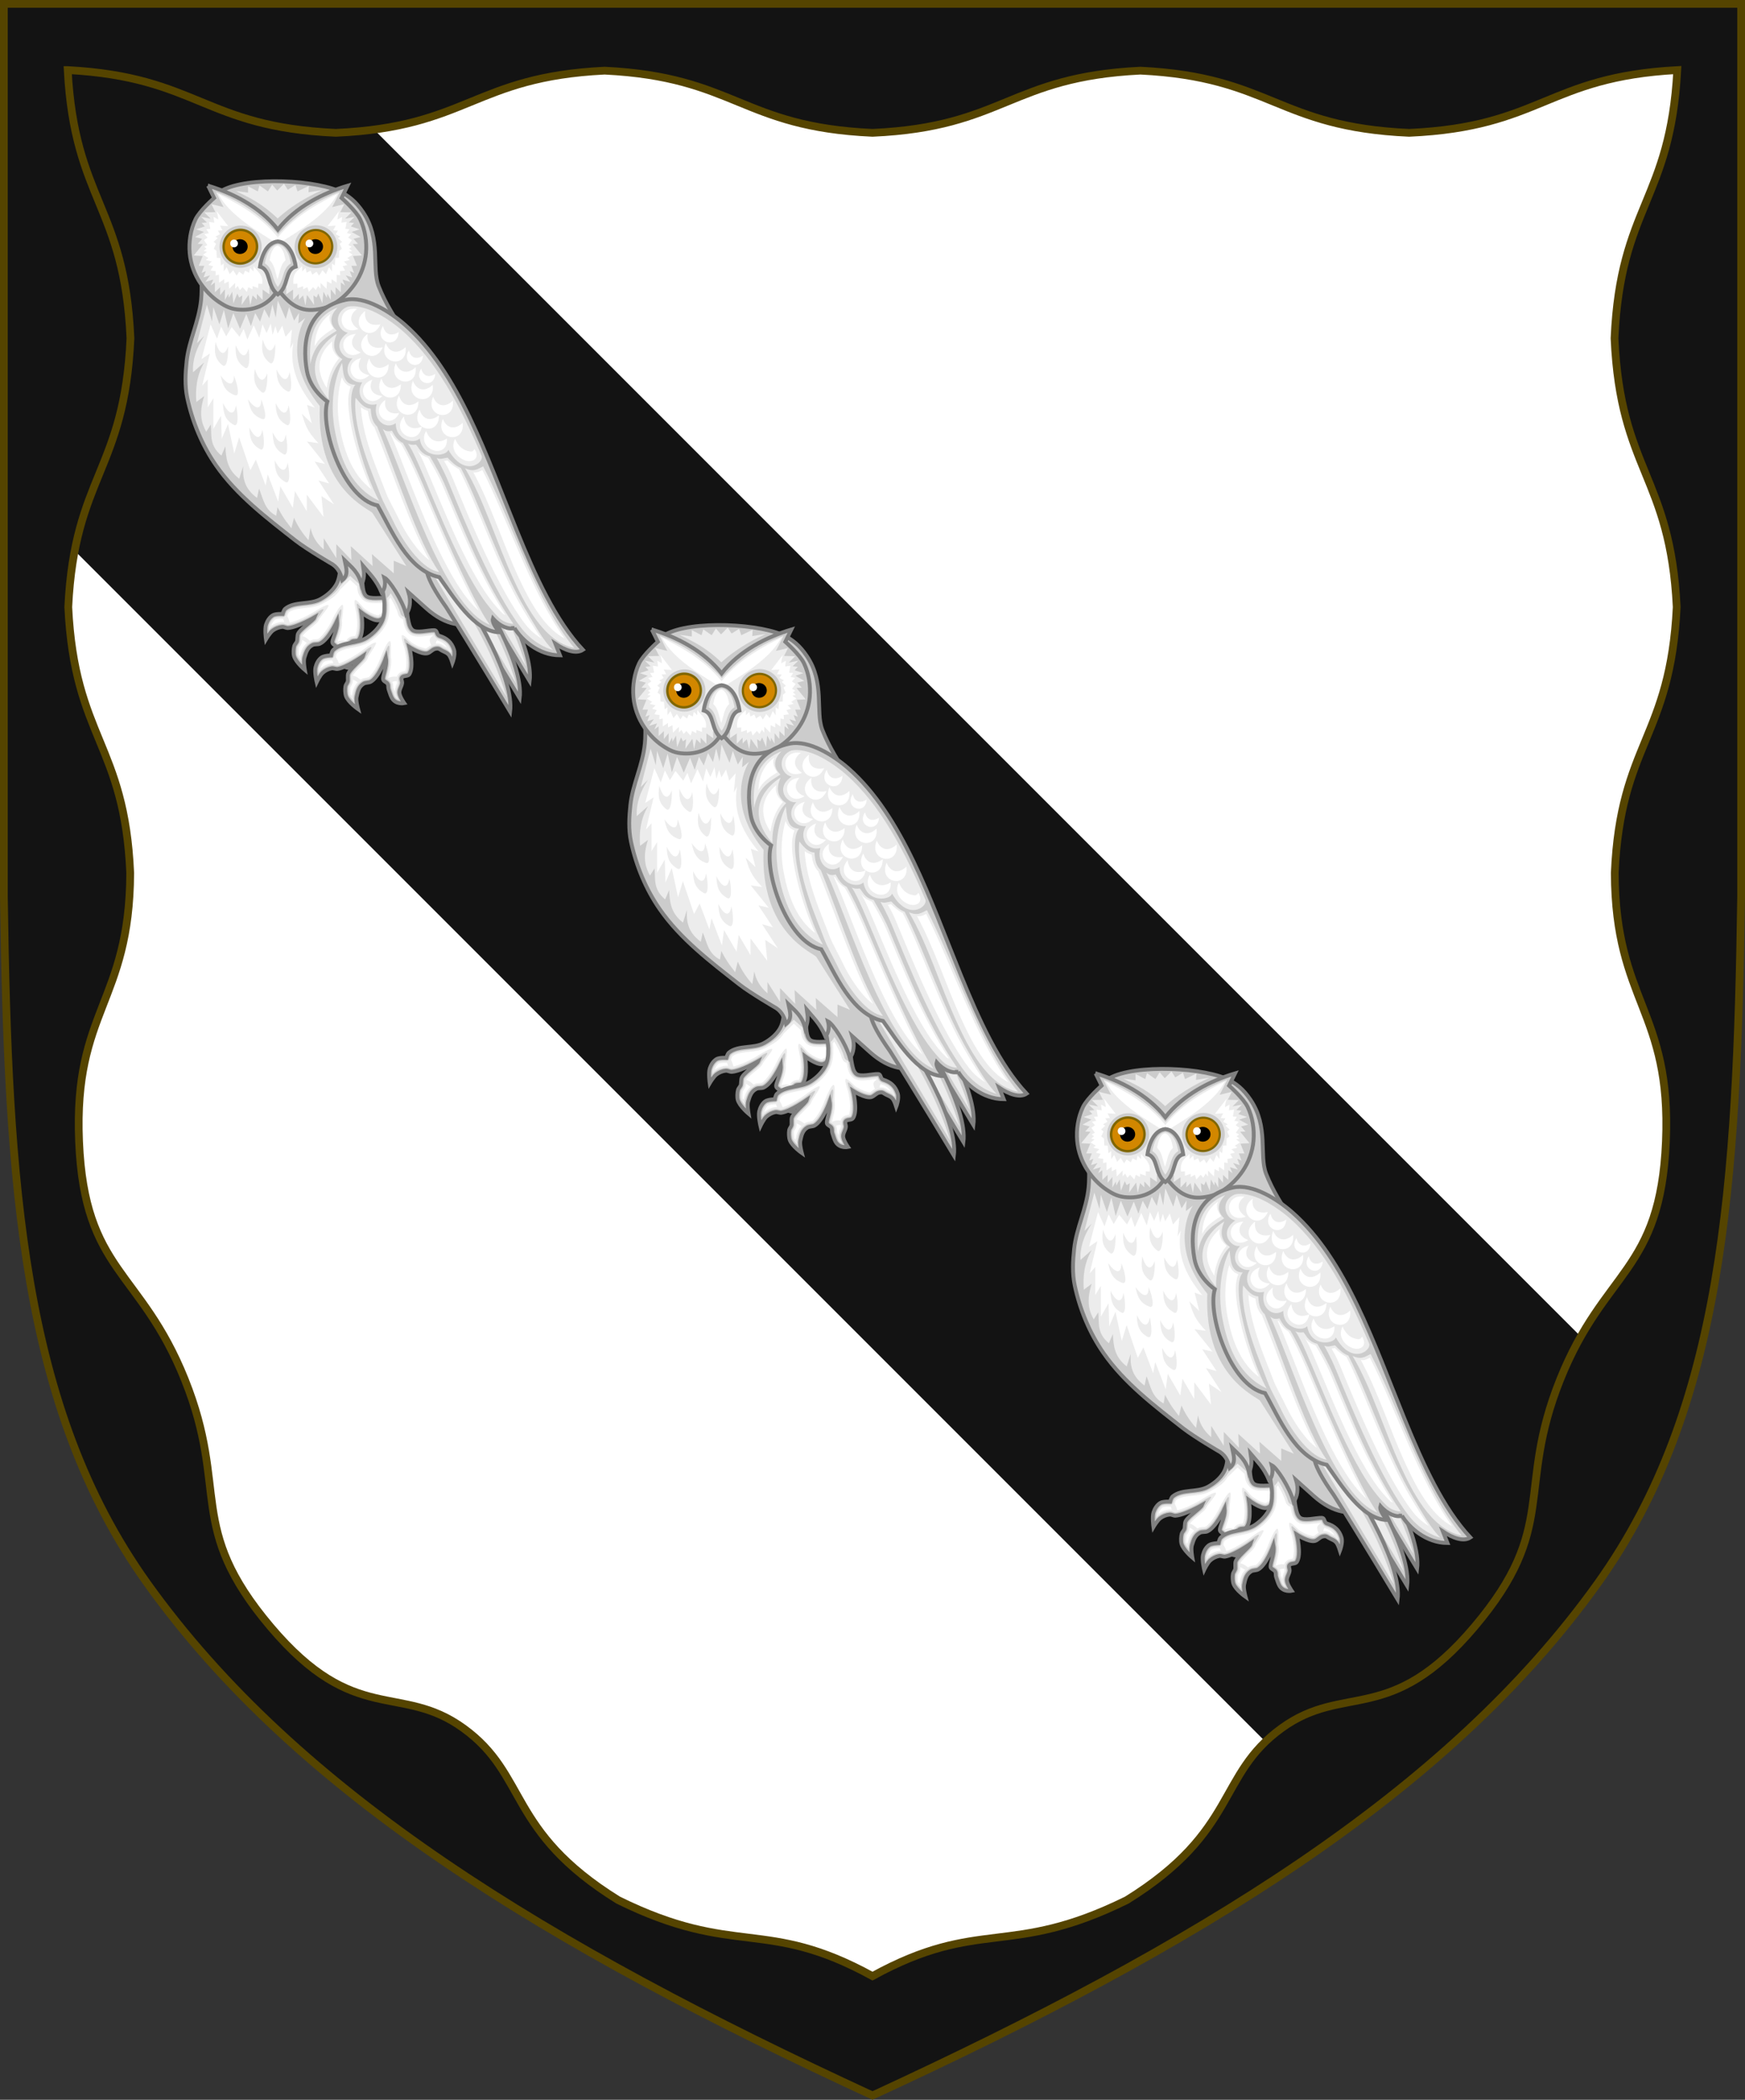 <?xml version="1.0" encoding="UTF-8" standalone="no"?>
<svg
   xmlns:dc="http://purl.org/dc/elements/1.1/"
   xmlns:cc="http://creativecommons.org/ns#"
   xmlns:rdf="http://www.w3.org/1999/02/22-rdf-syntax-ns#"
   xmlns:svg="http://www.w3.org/2000/svg"
   xmlns="http://www.w3.org/2000/svg"
   xmlns:xlink="http://www.w3.org/1999/xlink"
   xmlns:sodipodi="http://sodipodi.sourceforge.net/DTD/sodipodi-0.dtd"
   xmlns:inkscape="http://www.inkscape.org/namespaces/inkscape"
   width="450"
   height="541.375"
   id="svg2"
   version="1.1"
   inkscape:version="1.0.2 (e86c870879, 2021-01-15)"
   sodipodi:docname="Arms_of_Joseph_Stacey.svg"
   inkscape:export-filename="/Users/Soda/Desktop/UK of the GB and NI.png"
   inkscape:export-xdpi="143.23364"
   inkscape:export-ydpi="143.23364">
  <rect width="100%" height="100%" fill="#333333" stroke="none"/>
  <defs
     id="defs4" />
  <sodipodi:namedview
     id="base"
     pagecolor="#ffffff"
     bordercolor="#666666"
     borderopacity="1.0"
     inkscape:pageopacity="0.0"
     inkscape:pageshadow="2"
     inkscape:zoom="0.093878095"
     inkscape:cx="1229.8666"
     inkscape:cy="1474.6341"
     inkscape:document-units="px"
     inkscape:current-layer="layer1"
     showgrid="false"
     inkscape:window-width="1920"
     inkscape:window-height="986"
     inkscape:window-x="-11"
     inkscape:window-y="-11"
     inkscape:window-maximized="1"
     showguides="false"
     inkscape:guide-bbox="true"
     inkscape:object-nodes="false"
     inkscape:snap-nodes="false"
     inkscape:snap-page="true"
     inkscape:snap-bbox="false"
     inkscape:snap-grids="false"
     inkscape:snap-to-guides="false"
     fit-margin-top="0"
     fit-margin-left="0"
     fit-margin-right="0"
     fit-margin-bottom="0"
     inkscape:snap-global="false"
     inkscape:document-rotation="0">
    <inkscape:grid
       type="xygrid"
       id="grid14322"
       empspacing="5"
       visible="true"
       enabled="true"
       snapvisiblegridlinesonly="true"
       originx="0"
       originy="-0.001" />
  </sodipodi:namedview>
  <g
     inkscape:label="Layer"
     inkscape:groupmode="layer"
     id="layer1"
     transform="translate(588.048,126.626)"
     style="display:inline">
    <path
       inkscape:connector-curvature="0"
       id="path970"
       style="display:inline;fill:#ffffff;fill-opacity:1;stroke:none;stroke-width:2;stroke-miterlimit:4;stroke-dasharray:none;stroke-opacity:1"
       d="m -175.953,281.505 c 32.24,-45.131 35.83,-102.85 36.905,-176.814 v -230.318 h -224 -224 v 230.318 c 1.075,73.964 4.664,131.682 36.905,176.814 38.837,54.365 103.537,93.598 187.095,132.143 83.558,-38.545 148.258,-77.777 187.095,-132.143 z"
       sodipodi:nodetypes="scccccscs" />
    <path
       style="display:inline;fill:#131313;fill-opacity:1;stroke:none;stroke-width:0.609;stroke-miterlimit:4;stroke-dasharray:none;stroke-opacity:1"
       d="M -587.048,-125.626 V -2.906 L -239.797,344.345 c 25.681,-18.918 47.156,-39.478 63.844,-62.838 8.606,-12.047 15.154,-25 20.174,-38.91 L -524.004,-125.626 Z"
       id="rect908"
       inkscape:connector-curvature="0"
       sodipodi:nodetypes="cccsccc" />
    <g
       transform="matrix(0.832,0,0,0.833,-216.589,21.983)"
       id="g1262"
       style="stroke-width:1.202">
      <g
         style="stroke-width:1.423;stroke-miterlimit:4;stroke-dasharray:none"
         transform="matrix(0.841,0.074,-0.074,0.841,-64.354,14.222)"
         id="g1212">
        <path
           style="fill:#cccccc;fill-opacity:1;stroke:#808080;stroke-width:1.423;stroke-linecap:butt;stroke-linejoin:miter;stroke-miterlimit:4;stroke-dasharray:none;stroke-opacity:1"
           d="m -330.815,-4.617 c 0,0 2.559,8.941 2.642,13.539 0.038,2.117 -0.068,4.368 -0.991,6.274 -1.132,2.337 -3.125,4.281 -5.283,5.724 -3.706,2.477 -9.368,1.499 -12.548,4.623 -0.506,0.497 -0.77,1.981 -0.77,1.981 0,0 -2.545,0.072 -3.522,0.77 -1.152,0.823 -1.876,2.254 -2.201,3.632 -0.414,1.756 0.44,5.393 0.44,5.393 0,0 1.193,-2.509 2.201,-3.412 0.916,-0.821 2.092,-1.428 3.302,-1.651 0.725,-0.133 1.473,0.334 2.201,0.22 3.36,-0.527 9.356,-4.733 9.356,-4.733 -0.427,1.389 -5.642,5.181 -5.614,7.044 0.011,0.706 -0.037,1.166 -1e-5,1.871 0.042,0.789 -0.731,1.425 -0.881,2.201 -0.187,0.973 -0.124,2.703 0.22,3.632 0.822,2.221 4.403,4.733 4.403,4.733 0,0 -0.832,-3.075 -0.55,-4.403 0.45,-2.121 0.796,-3.815 2.642,-4.953 0.657,-0.405 1.853,-0.295 2.532,-0.66 3.041,-1.638 5.614,-8.806 5.614,-8.806 0.59,3.539 -1.639,7.261 -0.881,8.255 0.41,0.538 1.209,0.732 1.541,1.321 0.329,0.583 0.099,1.353 0.33,1.981 0.37,1.004 0.678,2.264 1.211,3.192 1.447,2.521 4.513,1.871 4.513,1.871 0,0 -1.642,-2.369 -1.761,-3.742 -0.109,-1.25 0.859,-2.384 0.991,-3.632 0.07,-0.658 -0.456,-1.417 -0.11,-1.981 0.524,-0.854 2.204,-0.372 2.752,-1.211 1.825,-2.796 0,-10.016 0,-10.016 0,0 4.324,2.804 6.604,2.311 1.091,-0.236 1.875,-1.444 2.972,-1.651 0.857,-0.162 1.149,-0.159 1.871,0.33 1.268,0.859 2.461,0.922 3.302,2.201 0.524,0.797 1.101,2.642 1.101,2.642 0,0 1.159,-2.945 0.55,-4.843 -0.872,-2.722 -2.559,-4.198 -5.283,-5.063 -1.255,-0.399 -0.665,-2.043 -1.981,-2.091 -1.995,-0.074 -6.567,1.242 -8.035,-0.11 -1.017,-0.937 -1.266,-2.497 -1.541,-3.852 -1.144,-5.647 -0.33,-17.281 -0.33,-17.281 z"
           id="path1206"
           inkscape:connector-curvature="0"
           sodipodi:nodetypes="csssscsscssscsssscssscsssscsssscsssscssssscc" />
        <path
           sodipodi:nodetypes="ccscccccccccsccccscccscccccccccccscscccccccccccscccccccscscccscccccccscccccccccccc"
           inkscape:connector-curvature="0"
           id="path1208"
           transform="translate(-588.048,-126.626)"
           d="m 260.551,141.934 c -1.253,2.588 -4.027,5.042 -6.311,6.568 -2.136,1.427 -4.638,1.791 -6.885,2.24 -2.247,0.45 -4.194,0.965 -5.498,2.246 0.084,-0.082 -0.171,0.322 -0.279,0.686 -0.108,0.364 -0.164,0.678 -0.164,0.678 -0.095,0.536 -0.553,0.932 -1.098,0.947 0,0 -0.58,0.015 -1.27,0.111 -0.69,0.096 -1.499,0.359 -1.619,0.445 -0.826,0.59 -1.474,1.781 -1.752,2.961 -0.079,0.333 0.01,1.133 0.053,1.828 0.242,-0.328 0.405,-0.694 0.707,-0.965 1.07,-0.959 2.413,-1.66 3.859,-1.926 0.667,-0.123 1.195,0.026 1.568,0.113 0.373,0.087 0.596,0.112 0.664,0.102 1.321,-0.207 3.664,-1.331 5.537,-2.422 1.873,-1.09 3.336,-2.115 3.336,-2.115 0.499,-0.351 3.317,-2.671 3.684,-2.323 0.293,0.277 -1.784,3.137 -1.927,3.6 -0.257,0.834 -0.745,1.262 -1.324,1.875 -0.579,0.613 -1.274,1.278 -1.939,1.943 -0.665,0.666 -1.301,1.335 -1.732,1.896 -0.432,0.562 -0.565,1.05 -0.566,0.975 0.012,0.766 -0.035,1.202 -0.002,1.828 0.042,0.784 -0.296,1.355 -0.523,1.744 -0.227,0.389 -0.361,0.65 -0.377,0.734 -0.13,0.676 -0.029,2.48 0.17,3.018 0.214,0.579 1.008,1.418 1.74,2.168 -0.057,-0.564 -0.208,-1.11 -0.088,-1.678 0.225,-1.058 0.427,-2.087 0.873,-3.078 0.446,-0.991 1.179,-1.928 2.291,-2.613 0.632,-0.39 1.215,-0.433 1.689,-0.504 0.474,-0.07 0.848,-0.164 0.898,-0.191 1.024,-0.552 2.486,-2.609 3.471,-4.531 0.985,-1.922 1.607,-3.652 1.607,-3.652 0.175,-0.487 1.699,-4.078 2.119,-4.102 0.54,-0.032 -0.016,3.646 0.094,4.301 0.344,2.065 -0.129,4.035 -0.525,5.561 -0.198,0.763 -0.379,1.424 -0.455,1.867 -0.036,0.21 -0.021,0.336 -0.018,0.396 0.068,0.06 0.159,0.138 0.408,0.299 0.312,0.202 0.784,0.488 1.117,1.078 0.327,0.579 0.336,1.125 0.35,1.496 0.013,0.371 0.038,0.597 0.059,0.652 0.406,1.102 0.725,2.313 1.129,3.018 0.406,0.708 0.942,0.986 1.494,1.154 -0.382,-0.713 -0.805,-1.458 -0.883,-2.354 -0.083,-0.948 0.231,-1.727 0.488,-2.354 0.257,-0.627 0.465,-1.131 0.504,-1.5 -0.002,0.018 -0.04,-0.238 -0.135,-0.646 -0.095,-0.409 -0.239,-1.116 0.189,-1.814 0.299,-0.488 0.772,-0.769 1.158,-0.91 0.386,-0.141 0.723,-0.187 1.002,-0.232 0.279,-0.045 0.498,-0.091 0.6,-0.127 0.028,-0.01 0.023,-0.009 0.031,-0.012 0.55,-0.902 0.698,-3.231 0.482,-5.264 -0.218,-2.062 -0.656,-3.801 -0.656,-3.801 -0.132,-0.522 -1.114,-3.116 -0.737,-3.366 0.354,-0.236 2.051,1.847 2.476,2.122 0,0 1.024,0.662 2.309,1.264 1.285,0.602 2.874,1.008 3.428,0.889 0.205,-0.044 0.558,-0.267 1.031,-0.627 0.473,-0.36 1.071,-0.861 1.971,-1.031 0.453,-0.086 0.873,-0.161 1.373,-0.084 0.5,0.077 0.936,0.308 1.355,0.592 0.506,0.343 1.043,0.547 1.682,0.869 0.498,0.251 1.023,0.747 1.508,1.289 -0.01,-0.283 0.088,-0.66 0.025,-0.857 -0.778,-2.427 -2.042,-3.526 -4.537,-4.318 -0.556,-0.176 -1.008,-0.566 -1.26,-0.941 -0.252,-0.375 -0.356,-0.71 -0.438,-0.928 -0.05,-0.134 -0.048,-0.126 -0.065,-0.16 -0.738,-0.013 -2.363,0.257 -3.979,0.412 -0.825,0.079 -1.656,0.122 -2.451,0.041 -0.795,-0.081 -1.602,-0.273 -2.256,-0.875 -1.416,-1.304 -1.89,-3.681 -2.157,-5.001 l -3.452,-2.566 z m 7.521,18.481 c -0.008,0.013 -0.013,0.033 -0.021,0.045 0.027,-0.042 0.042,-0.052 0.021,-0.045 z m -7.512,2.252 c -0.017,-0.015 -0.098,-0.067 -0.104,-0.074 0.097,0.127 0.107,0.142 0.104,0.074 z"
           style="fill:#ececec;fill-opacity:1;stroke:none;stroke-width:1.423;stroke-linecap:butt;stroke-linejoin:miter;stroke-miterlimit:4;stroke-dasharray:none;stroke-opacity:1" />
        <path
           sodipodi:nodetypes="cccccccccscsccsscccccccccscccccccccccccscsccccccccscccccccccccccccccccccccccccccccccccccccccc"
           inkscape:connector-curvature="0"
           id="path1210"
           transform="translate(-588.048,-126.626)"
           d="m 260.492,143.403 c -1.326,2.738 -3.513,4.093 -5.871,5.669 -2.305,1.54 -4.902,1.896 -7.131,2.342 -2.158,0.432 -3.9,0.924 -5.037,1.965 0.026,0.005 -0.146,0.255 -0.217,0.492 -0.096,0.322 -0.146,0.602 -0.146,0.602 -0.016,0.084 -0.037,0.167 -0.065,0.248 0.243,0.414 0.484,0.831 0.646,1.17 0.157,0.326 0.323,0.765 0.488,1.191 1.226,-0.384 3.041,-1.242 4.561,-2.127 1.845,-1.074 3.287,-2.086 3.287,-2.086 0.843,-0.591 5.189,-4.004 5.765,-3.371 0.402,0.442 -2.748,4.726 -2.959,5.412 -0.346,1.125 -0.885,1.514 -1.482,2.146 -0.598,0.632 -1.293,1.296 -1.951,1.955 -0.658,0.659 -1.278,1.315 -1.674,1.83 -0.396,0.515 -0.42,0.946 -0.426,0.547 0.001,0.092 -1e-4,0.124 0,0.207 0.227,0.038 0.438,0.083 0.619,0.145 0.671,0.227 1.492,0.771 2.246,1.324 0.06,-0.04 0.11,-0.088 0.172,-0.127 0.814,-0.502 1.472,-0.528 1.951,-0.6 0.479,-0.071 0.797,-0.183 0.674,-0.117 0.728,-0.392 2.221,-2.361 3.184,-4.238 0.962,-1.878 1.572,-3.57 1.572,-3.57 0.365,-1.011 2.372,-5.729 3.218,-5.508 0.64,0.167 0.182,5.025 0.317,5.826 0.374,2.242 -0.137,4.301 -0.537,5.844 -0.195,0.752 -0.362,1.378 -0.432,1.766 0.05,0.036 0.003,0.001 0.076,0.049 0.003,0.002 0.009,0.006 0.012,0.008 0.544,-0.211 1.072,-0.386 1.533,-0.453 0.434,-0.063 0.969,-0.04 1.529,0.023 0.061,-0.206 0.149,-0.418 0.279,-0.631 0.4,-0.652 1.034,-1.022 1.508,-1.195 0.474,-0.174 0.847,-0.22 1.127,-0.266 0.115,-0.019 0.121,-0.024 0.199,-0.039 0.324,-0.727 0.54,-2.74 0.342,-4.615 -0.212,-2.007 -0.639,-3.703 -0.639,-3.703 -0.205,-0.811 -1.479,-4.375 -0.905,-4.783 0.57,-0.405 2.985,2.342 3.682,2.795 0,0 0.99,0.64 2.227,1.219 1.236,0.579 2.789,0.884 2.992,0.84 0.001,-2.2e-4 0.285,-0.142 0.76,-0.504 0.271,-0.206 0.619,-0.48 1.062,-0.721 -0.384,-0.737 -0.708,-1.618 -0.482,-2.203 0.176,-0.457 0.584,-0.856 1.096,-1.201 -0.021,-0.056 -0.044,-0.114 -0.065,-0.17 -0.715,0.04 -2.005,0.223 -3.494,0.365 -0.847,0.081 -1.713,0.132 -2.586,0.043 -0.873,-0.089 -1.825,-0.293 -2.65,-1.053 -1.654,-1.524 -1.877,-2.759 -2.14,-4.058 -0.03,-0.147 -0.053,-0.307 -0.08,-0.459 l -2.799,-2.122 z m 18.723,5.187 c -0.083,0.09 -0.158,0.182 -0.215,0.279 -0.149,0.254 -0.212,0.6 -0.229,0.975 0.326,-0.045 0.671,-0.071 1.082,-0.008 0.637,0.098 1.18,0.395 1.635,0.703 0.374,0.253 0.843,0.449 1.396,0.717 -0.697,-1.159 -1.595,-1.967 -3.311,-2.512 -0.125,-0.04 -0.242,-0.098 -0.359,-0.154 z m -38.559,7.357 c -0.105,0.022 -0.213,0.034 -0.32,0.037 0,0 -0.547,0.017 -1.195,0.107 -0.648,0.09 -1.414,0.393 -1.314,0.322 -0.607,0.434 -1.162,1.446 -1.428,2.467 1.088,-0.87 2.357,-1.542 3.771,-1.803 0.355,-0.065 0.661,-0.064 0.936,-0.041 -0.036,-0.122 -0.069,-0.256 -0.109,-0.363 -0.084,-0.225 -0.204,-0.471 -0.34,-0.727 z M 248.279,163 c 0.002,0.058 -0.003,0.129 0,0.189 0.054,1.017 -0.376,1.717 -0.615,2.127 -0.239,0.41 -0.316,0.617 -0.297,0.52 -0.096,0.499 0.028,2.345 0.141,2.648 0.035,0.094 0.293,0.326 0.373,0.457 0.214,-1.016 0.413,-2.044 0.883,-3.088 0.296,-0.659 0.739,-1.304 1.301,-1.885 -0.63,-0.395 -1.243,-0.739 -1.785,-0.969 z m 16.121,0.545 c -0.366,0.022 -0.71,0.059 -1.008,0.121 -0.198,0.041 -0.427,0.122 -0.643,0.186 0.344,0.69 0.358,1.3 0.371,1.662 0.014,0.388 0.052,0.54 0.016,0.441 0.215,0.583 0.369,0.949 0.545,1.463 0.072,-0.77 0.204,-1.534 0.404,-2.021 0.245,-0.596 0.396,-1.006 0.438,-1.238 -0.013,-0.027 -0.031,-0.197 -0.1,-0.494 -0.007,-0.032 -0.015,-0.083 -0.023,-0.119 z"
           style="fill:#ffffff;fill-opacity:1;stroke:none;stroke-width:1.423;stroke-linecap:butt;stroke-linejoin:miter;stroke-miterlimit:4;stroke-dasharray:none;stroke-opacity:1" />
      </g>
      <g
         id="g1158"
         transform="matrix(0.844,0,0,0.844,-50.334,1.231)"
         style="stroke-width:1.423;stroke-miterlimit:4;stroke-dasharray:none">
        <path
           sodipodi:nodetypes="csssscsscssscsssscssscsssscsssscsssscssssscc"
           inkscape:connector-curvature="0"
           id="path1147"
           d="m -330.815,-4.617 c 0,0 2.559,8.941 2.642,13.539 0.038,2.117 -0.068,4.368 -0.991,6.274 -1.132,2.337 -3.125,4.281 -5.283,5.724 -3.706,2.477 -9.368,1.499 -12.548,4.623 -0.506,0.497 -0.77,1.981 -0.77,1.981 0,0 -2.545,0.072 -3.522,0.77 -1.152,0.823 -1.876,2.254 -2.201,3.632 -0.414,1.756 0.44,5.393 0.44,5.393 0,0 1.193,-2.509 2.201,-3.412 0.916,-0.821 2.092,-1.428 3.302,-1.651 0.725,-0.133 1.473,0.334 2.201,0.22 3.36,-0.527 9.356,-4.733 9.356,-4.733 -0.427,1.389 -5.642,5.181 -5.614,7.044 0.011,0.706 -0.037,1.166 -1e-5,1.871 0.042,0.789 -0.731,1.425 -0.881,2.201 -0.187,0.973 -0.124,2.703 0.22,3.632 0.822,2.221 4.403,4.733 4.403,4.733 0,0 -0.832,-3.075 -0.55,-4.403 0.45,-2.121 0.796,-3.815 2.642,-4.953 0.657,-0.405 1.853,-0.295 2.532,-0.66 3.041,-1.638 5.614,-8.806 5.614,-8.806 0.59,3.539 -1.639,7.261 -0.881,8.255 0.41,0.538 1.209,0.732 1.541,1.321 0.329,0.583 0.099,1.353 0.33,1.981 0.37,1.004 0.678,2.264 1.211,3.192 1.447,2.521 4.513,1.871 4.513,1.871 0,0 -1.642,-2.369 -1.761,-3.742 -0.109,-1.25 0.859,-2.384 0.991,-3.632 0.07,-0.658 -0.456,-1.417 -0.11,-1.981 0.524,-0.854 2.204,-0.372 2.752,-1.211 1.825,-2.796 0,-10.016 0,-10.016 0,0 4.324,2.804 6.604,2.311 1.091,-0.236 1.875,-1.444 2.972,-1.651 0.857,-0.162 1.149,-0.159 1.871,0.33 1.268,0.859 2.461,0.922 3.302,2.201 0.524,0.797 1.101,2.642 1.101,2.642 0,0 1.159,-2.945 0.55,-4.843 -0.872,-2.722 -2.559,-4.198 -5.283,-5.063 -1.255,-0.399 -0.665,-2.043 -1.981,-2.091 -1.995,-0.074 -6.567,1.242 -8.035,-0.11 -1.017,-0.937 -1.266,-2.497 -1.541,-3.852 -1.144,-5.647 -0.33,-17.281 -0.33,-17.281 z"
           style="fill:#cccccc;fill-opacity:1;stroke:#808080;stroke-width:1.423;stroke-linecap:butt;stroke-linejoin:miter;stroke-miterlimit:4;stroke-dasharray:none;stroke-opacity:1" />
        <path
           style="fill:#ececec;fill-opacity:1;stroke:none;stroke-width:1.423;stroke-linecap:butt;stroke-linejoin:miter;stroke-miterlimit:4;stroke-dasharray:none;stroke-opacity:1"
           d="m 262.143,131.352 c -0.258,0.556 -0.607,1.083 -1.107,1.543 -0.068,0.062 -0.141,0.118 -0.219,0.168 0.11,0.872 0.193,1.715 0.207,2.465 0.039,2.17 -0.043,4.601 -1.105,6.795 -1.253,2.588 -3.394,4.653 -5.678,6.18 -2.136,1.427 -4.638,1.791 -6.885,2.24 -2.247,0.45 -4.194,0.965 -5.498,2.246 0.084,-0.082 -0.171,0.322 -0.279,0.686 -0.108,0.364 -0.164,0.678 -0.164,0.678 -0.095,0.536 -0.553,0.932 -1.098,0.947 0,0 -0.58,0.015 -1.27,0.111 -0.69,0.096 -1.499,0.359 -1.619,0.445 -0.826,0.59 -1.474,1.781 -1.752,2.961 -0.079,0.333 0.01,1.133 0.053,1.828 0.242,-0.328 0.405,-0.694 0.707,-0.965 1.07,-0.959 2.413,-1.66 3.859,-1.926 0.667,-0.123 1.195,0.026 1.568,0.113 0.373,0.087 0.596,0.112 0.664,0.102 1.321,-0.207 3.664,-1.331 5.537,-2.422 1.873,-1.09 3.336,-2.115 3.336,-2.115 0.499,-0.351 3.317,-2.671 3.684,-2.323 0.293,0.277 -1.784,3.137 -1.927,3.6 -0.257,0.834 -0.745,1.262 -1.324,1.875 -0.579,0.613 -1.274,1.278 -1.939,1.943 -0.665,0.666 -1.301,1.335 -1.732,1.896 -0.432,0.562 -0.565,1.05 -0.566,0.975 0.012,0.766 -0.035,1.202 -0.002,1.828 0.042,0.784 -0.296,1.355 -0.523,1.744 -0.227,0.389 -0.361,0.65 -0.377,0.734 -0.13,0.676 -0.029,2.48 0.17,3.018 0.214,0.579 1.008,1.418 1.74,2.168 -0.057,-0.564 -0.208,-1.11 -0.088,-1.678 0.225,-1.058 0.427,-2.087 0.873,-3.078 0.446,-0.991 1.179,-1.928 2.291,-2.613 0.632,-0.39 1.215,-0.433 1.689,-0.504 0.474,-0.07 0.848,-0.164 0.898,-0.191 1.024,-0.552 2.486,-2.609 3.471,-4.531 0.985,-1.922 1.607,-3.652 1.607,-3.652 0.175,-0.487 1.699,-4.078 2.119,-4.102 0.54,-0.032 -0.016,3.646 0.094,4.301 0.344,2.065 -0.129,4.035 -0.525,5.561 -0.198,0.763 -0.379,1.424 -0.455,1.867 -0.036,0.21 -0.021,0.336 -0.018,0.396 0.068,0.06 0.159,0.138 0.408,0.299 0.312,0.202 0.784,0.488 1.117,1.078 0.327,0.579 0.336,1.125 0.35,1.496 0.013,0.371 0.038,0.597 0.059,0.652 0.406,1.102 0.725,2.313 1.129,3.018 0.406,0.708 0.942,0.986 1.494,1.154 -0.382,-0.713 -0.805,-1.458 -0.883,-2.354 -0.083,-0.948 0.231,-1.727 0.488,-2.354 0.257,-0.627 0.465,-1.131 0.504,-1.5 -0.002,0.018 -0.04,-0.238 -0.135,-0.646 -0.095,-0.409 -0.239,-1.116 0.189,-1.814 0.299,-0.488 0.772,-0.769 1.158,-0.91 0.386,-0.141 0.723,-0.187 1.002,-0.232 0.279,-0.045 0.498,-0.091 0.6,-0.127 0.028,-0.01 0.023,-0.009 0.031,-0.012 0.55,-0.902 0.698,-3.231 0.482,-5.264 -0.218,-2.062 -0.656,-3.801 -0.656,-3.801 -0.132,-0.522 -1.114,-3.116 -0.737,-3.366 0.354,-0.236 2.051,1.847 2.476,2.122 0,0 1.024,0.662 2.309,1.264 1.285,0.602 2.874,1.008 3.428,0.889 0.205,-0.044 0.558,-0.267 1.031,-0.627 0.473,-0.36 1.071,-0.861 1.971,-1.031 0.453,-0.086 0.873,-0.161 1.373,-0.084 0.5,0.077 0.936,0.308 1.355,0.592 0.506,0.343 1.043,0.547 1.682,0.869 0.498,0.251 1.023,0.747 1.508,1.289 -0.01,-0.283 0.088,-0.66 0.025,-0.857 -0.778,-2.427 -2.042,-3.526 -4.537,-4.318 -0.556,-0.176 -1.008,-0.566 -1.26,-0.941 -0.252,-0.375 -0.356,-0.71 -0.438,-0.928 -0.05,-0.134 -0.048,-0.126 -0.065,-0.16 -0.738,-0.013 -2.363,0.257 -3.979,0.412 -0.825,0.079 -1.656,0.122 -2.451,0.041 -0.795,-0.081 -1.602,-0.273 -2.256,-0.875 -1.416,-1.304 -1.621,-3.149 -1.889,-4.469 -0.073,-0.361 -0.137,-0.745 -0.195,-1.141 -0.695,-0.083 -1.271,-0.576 -1.461,-1.25 -0.569,-2.035 -1.822,-4.59 -3.098,-6.645 -0.192,-0.309 -0.359,-0.499 -0.549,-0.783 z m 5.93,29.062 c -0.008,0.013 -0.013,0.033 -0.021,0.045 0.027,-0.042 0.042,-0.052 0.021,-0.045 z m -7.512,2.252 c -0.017,-0.015 -0.098,-0.067 -0.104,-0.074 0.097,0.127 0.107,0.142 0.104,0.074 z"
           transform="translate(-588.048,-126.626)"
           id="path1149"
           inkscape:connector-curvature="0"
           sodipodi:nodetypes="ccccccscccccccccsccccscccscccccccccccscscccccccccccscccccccscscccscccccccsccccccccccccccccc" />
        <path
           style="fill:#ffffff;fill-opacity:1;stroke:none;stroke-width:1.423;stroke-linecap:butt;stroke-linejoin:miter;stroke-miterlimit:4;stroke-dasharray:none;stroke-opacity:1"
           d="m 262.092,132.996 c -0.16,0.187 -0.245,0.394 -0.438,0.57 -0.024,0.021 -0.048,0.041 -0.072,0.06 0.069,0.658 0.116,1.296 0.127,1.889 0.04,2.201 -0.028,4.739 -1.174,7.105 -1.326,2.738 -3.556,4.875 -5.914,6.451 -2.305,1.54 -4.902,1.896 -7.131,2.342 -2.158,0.432 -3.9,0.924 -5.037,1.965 0.026,0.005 -0.146,0.255 -0.217,0.492 -0.096,0.322 -0.146,0.602 -0.146,0.602 -0.016,0.084 -0.037,0.167 -0.065,0.248 0.243,0.414 0.484,0.831 0.646,1.17 0.157,0.326 0.323,0.765 0.488,1.191 1.226,-0.384 3.041,-1.242 4.561,-2.127 1.845,-1.074 3.287,-2.086 3.287,-2.086 0.843,-0.591 5.189,-4.004 5.765,-3.371 0.402,0.442 -2.748,4.726 -2.959,5.412 -0.346,1.125 -0.885,1.514 -1.482,2.146 -0.598,0.632 -1.293,1.296 -1.951,1.955 -0.658,0.659 -1.278,1.315 -1.674,1.83 -0.396,0.515 -0.42,0.946 -0.426,0.547 0.001,0.092 -1e-4,0.124 0,0.207 0.227,0.038 0.438,0.083 0.619,0.145 0.671,0.227 1.492,0.771 2.246,1.324 0.06,-0.04 0.11,-0.088 0.172,-0.127 0.814,-0.502 1.472,-0.528 1.951,-0.6 0.479,-0.071 0.797,-0.183 0.674,-0.117 0.728,-0.392 2.221,-2.361 3.184,-4.238 0.962,-1.878 1.572,-3.57 1.572,-3.57 0.365,-1.011 2.372,-5.729 3.218,-5.508 0.64,0.167 0.182,5.025 0.317,5.826 0.374,2.242 -0.137,4.301 -0.537,5.844 -0.195,0.752 -0.362,1.378 -0.432,1.766 0.05,0.036 0.003,0.001 0.076,0.049 0.003,0.002 0.009,0.006 0.012,0.008 0.544,-0.211 1.072,-0.386 1.533,-0.453 0.434,-0.063 0.969,-0.04 1.529,0.023 0.061,-0.206 0.149,-0.418 0.279,-0.631 0.4,-0.652 1.034,-1.022 1.508,-1.195 0.474,-0.174 0.847,-0.22 1.127,-0.266 0.115,-0.019 0.121,-0.024 0.199,-0.039 0.324,-0.727 0.54,-2.74 0.342,-4.615 -0.212,-2.007 -0.639,-3.703 -0.639,-3.703 -0.205,-0.811 -1.479,-4.375 -0.905,-4.783 0.57,-0.405 2.985,2.342 3.682,2.795 0,0 0.99,0.64 2.227,1.219 1.236,0.579 2.789,0.884 2.992,0.84 0.001,-2.2e-4 0.285,-0.142 0.76,-0.504 0.271,-0.206 0.619,-0.48 1.062,-0.721 -0.384,-0.737 -0.708,-1.618 -0.482,-2.203 0.176,-0.457 0.584,-0.856 1.096,-1.201 -0.021,-0.056 -0.044,-0.114 -0.065,-0.17 -0.715,0.04 -2.005,0.223 -3.494,0.365 -0.847,0.081 -1.713,0.132 -2.586,0.043 -0.873,-0.089 -1.825,-0.293 -2.65,-1.053 -1.654,-1.524 -1.835,-3.541 -2.098,-4.84 -0.03,-0.147 -0.053,-0.307 -0.08,-0.459 -0.867,-0.262 -1.539,-0.948 -1.783,-1.82 -0.499,-1.786 -1.653,-4.095 -2.816,-6.029 z m 17.123,15.594 c -0.083,0.09 -0.158,0.182 -0.215,0.279 -0.149,0.254 -0.212,0.6 -0.229,0.975 0.326,-0.045 0.671,-0.071 1.082,-0.008 0.637,0.098 1.18,0.395 1.635,0.703 0.374,0.253 0.843,0.449 1.396,0.717 -0.697,-1.159 -1.595,-1.967 -3.311,-2.512 -0.125,-0.04 -0.242,-0.098 -0.359,-0.154 z m -38.559,7.357 c -0.105,0.022 -0.213,0.034 -0.32,0.037 0,0 -0.547,0.017 -1.195,0.107 -0.648,0.09 -1.414,0.393 -1.314,0.322 -0.607,0.434 -1.162,1.446 -1.428,2.467 1.088,-0.87 2.357,-1.542 3.771,-1.803 0.355,-0.065 0.661,-0.064 0.936,-0.041 -0.036,-0.122 -0.069,-0.256 -0.109,-0.363 -0.084,-0.225 -0.204,-0.471 -0.34,-0.727 z M 248.279,163 c 0.002,0.058 -0.003,0.129 0,0.189 0.054,1.017 -0.376,1.717 -0.615,2.127 -0.239,0.41 -0.316,0.617 -0.297,0.52 -0.096,0.499 0.028,2.345 0.141,2.648 0.035,0.094 0.293,0.326 0.373,0.457 0.214,-1.016 0.413,-2.044 0.883,-3.088 0.296,-0.659 0.739,-1.304 1.301,-1.885 -0.63,-0.395 -1.243,-0.739 -1.785,-0.969 z m 16.121,0.545 c -0.366,0.022 -0.71,0.059 -1.008,0.121 -0.198,0.041 -0.427,0.122 -0.643,0.186 0.344,0.69 0.358,1.3 0.371,1.662 0.014,0.388 0.052,0.54 0.016,0.441 0.215,0.583 0.369,0.949 0.545,1.463 0.072,-0.77 0.204,-1.534 0.404,-2.021 0.245,-0.596 0.396,-1.006 0.438,-1.238 -0.013,-0.027 -0.031,-0.197 -0.1,-0.494 -0.007,-0.032 -0.015,-0.083 -0.023,-0.119 z"
           transform="translate(-588.048,-126.626)"
           id="path1153"
           inkscape:connector-curvature="0"
           sodipodi:nodetypes="cccccccccccccscsccsscccccccccscccccccccccccscsccccccccsccccccccccccccccccccccccccccccccccccccccccc" />
      </g>
      <path
         style="fill:#cccccc;fill-opacity:1;stroke:#808080;stroke-width:1.202px;stroke-linecap:butt;stroke-linejoin:miter;stroke-opacity:1"
         d="m -315.891,-68.764 c -16.93,-21.274 -2.329,-2.741 -5.147,-6.75 -2.818,-4.008 -6.126,-9.284 -8.083,-14.352 -2.217,-5.741 0.876,-14.457 -4.814,-22.867 -2.253,-3.33 -4.481,-5.155 -7.621,-6.605 -9.428,-3.882 -31.529,-4.299 -37.433,0.826 -0.999,0.821 -1.782,2.983 -2.594,4.166 -4.415,6.429 -1.758,21.019 -2.554,28.778 -0.701,6.823 -3.769,12.473 -4.47,18.912 -0.41,3.761 -0.613,7.647 0.172,11.347 1.577,7.435 4.595,14.739 8.94,20.975 6.443,9.247 15.707,16.268 24.586,23.211 3.594,2.81 11.519,7.393 11.519,7.393 1.997,1.323 2.638,3.378 3.015,4.896 2.007,-1.589 1.246,-3.683 0.74,-6.11 2.274,2.228 4.244,3.608 5.237,7.544 1.283,-2.83 0.546,-4.766 0.417,-5.87 2.169,2.609 4.048,4.187 5.798,8.261 1.09,-1.002 1.256,-2.983 0.823,-4.637 1.524,0.782 5.488,6.745 6.77,11.331 1.13,-1.372 1.604,-4.015 0.774,-6.694 l 5.43,4.865 c 12.691,11.369 21.947,0.272 21.345,-0.323 2.501,-16.788 -1.005,-50.851 -22.849,-78.299 z"
         id="path1047"
         inkscape:connector-curvature="0"
         sodipodi:nodetypes="ssssccsssssscccccccccscs" />
      <g
         id="g1145"
         transform="matrix(-0.55,0.835,0.835,0.55,-473.875,251.251)"
         style="stroke-width:1.202">
        <g
           transform="rotate(30.09,-364.494,742.368)"
           id="g1134"
           style="stroke-width:1.202">
          <path
             style="display:inline;fill:#cccccc;fill-opacity:1;stroke:#808080;stroke-width:1.202;stroke-linecap:butt;stroke-linejoin:miter;stroke-miterlimit:4;stroke-dasharray:none;stroke-opacity:1"
             d="m -681.932,74.431 c 10.255,7.378 31.126,21.621 31.126,21.621 -10.148,0.656 -29.643,-11.902 -41.175,-21.195 -3.577,-0.27 -9.088,-15.812 10.049,-0.426 z"
             id="path1130"
             inkscape:connector-curvature="0"
             sodipodi:nodetypes="cccc" />
          <path
             style="display:inline;fill:#ececec;fill-opacity:1;stroke:none;stroke-width:1.202;stroke-linecap:butt;stroke-linejoin:miter;stroke-miterlimit:4;stroke-dasharray:none;stroke-opacity:1"
             d="m -693.729,71.553 c 12.019,9.642 23.991,17.731 38.427,23.133 l -35.412,-24.03 c -2.294,-1.748 -2.88,-0.782 -3.015,0.898 z"
             id="path1132"
             inkscape:connector-curvature="0"
             sodipodi:nodetypes="cccc" />
        </g>
        <g
           id="g1128"
           transform="rotate(30.09,-362.05,753.916)"
           style="stroke-width:1.202">
          <path
             sodipodi:nodetypes="cccc"
             inkscape:connector-curvature="0"
             id="path1124"
             d="m -681.932,74.431 c 10.255,7.378 31.126,21.621 31.126,21.621 -10.148,0.656 -29.643,-11.902 -41.175,-21.195 -3.577,-0.27 -9.088,-15.812 10.049,-0.426 z"
             style="display:inline;fill:#cccccc;fill-opacity:1;stroke:#808080;stroke-width:1.202;stroke-linecap:butt;stroke-linejoin:miter;stroke-miterlimit:4;stroke-dasharray:none;stroke-opacity:1" />
          <path
             sodipodi:nodetypes="cccc"
             inkscape:connector-curvature="0"
             id="path1126"
             d="m -693.729,71.553 c 12.019,9.642 23.991,17.731 38.427,23.133 l -35.412,-24.03 c -2.294,-1.748 -2.88,-0.782 -3.015,0.898 z"
             style="display:inline;fill:#ececec;fill-opacity:1;stroke:none;stroke-width:1.202;stroke-linecap:butt;stroke-linejoin:miter;stroke-miterlimit:4;stroke-dasharray:none;stroke-opacity:1" />
        </g>
        <g
           transform="rotate(30.09,-359.179,763.37)"
           id="g1122"
           style="stroke-width:1.202">
          <path
             style="display:inline;fill:#cccccc;fill-opacity:1;stroke:#808080;stroke-width:1.202;stroke-linecap:butt;stroke-linejoin:miter;stroke-miterlimit:4;stroke-dasharray:none;stroke-opacity:1"
             d="m -681.932,74.431 c 10.255,7.378 31.126,21.621 31.126,21.621 -10.148,0.656 -29.643,-11.902 -41.175,-21.195 -3.577,-0.27 -9.088,-15.812 10.049,-0.426 z"
             id="path2921-4-8"
             inkscape:connector-curvature="0"
             sodipodi:nodetypes="cccc" />
          <path
             style="display:inline;fill:#ececec;fill-opacity:1;stroke:none;stroke-width:1.202;stroke-linecap:butt;stroke-linejoin:miter;stroke-miterlimit:4;stroke-dasharray:none;stroke-opacity:1"
             d="m -693.729,71.553 c 12.019,9.642 23.991,17.731 38.427,23.133 l -35.412,-24.03 c -2.294,-1.748 -2.88,-0.782 -3.015,0.898 z"
             id="path5604-1-3"
             inkscape:connector-curvature="0"
             sodipodi:nodetypes="cccc" />
        </g>
      </g>
      <g
         id="g1045"
         style="stroke-width:1.202">
        <path
           sodipodi:nodetypes="ccssssscscssccccc"
           inkscape:connector-curvature="0"
           id="path3945"
           d="m -381.954,-120.917 1.857,3.786 c 0,0 -4.527,3.99 -5.786,6.644 -1.512,3.187 -2.094,6.916 -1.786,10.43 0.289,3.301 1.485,6.624 3.358,9.358 1.478,2.159 3.471,4.257 5.643,5.715 2.281,1.531 3.899,2.297 6.644,2.429 4.871,0.233 9.306,-1.837 11.679,-6.286 2.969,3.724 6.076,6.995 11.679,6.286 2.726,-0.344 4.362,-0.898 6.644,-2.429 2.173,-1.458 4.165,-3.556 5.643,-5.715 1.872,-2.735 3.068,-6.057 3.358,-9.358 0.308,-3.514 -0.274,-7.243 -1.786,-10.43 -1.259,-2.653 -5.786,-6.644 -5.786,-6.644 l 1.857,-3.786 c -7.495,2.23 -16.123,6.548 -21.609,13.573 -5.486,-7.025 -14.113,-11.343 -21.609,-13.573 z"
           style="fill:#cccccc;fill-opacity:1;stroke:#808080;stroke-width:1.202px;stroke-linecap:butt;stroke-linejoin:miter;stroke-opacity:1" />
        <path
           inkscape:connector-curvature="0"
           id="path3951"
           d="m -379.545,-118.972 1.637,3.275 0.738,1.393 -3.768,-0.9 1.229,2.455 -3.439,0.082 1.967,1.965 -2.949,-0.572 1.803,1.719 -1.639,0.164 0.982,1.064 -2.701,0.9 2.457,0.818 -2.785,1.555 2.211,0.574 -1.391,1.555 1.637,0.082 -2.865,3.521 2.783,0.164 -1.229,3.029 h 1.719 l -0.818,2.209 1.311,-0.572 -0.736,1.965 2.047,-0.654 -1.475,2.047 2.457,-0.738 -0.818,1.883 1.309,-0.982 v 3.029 l 1.639,-1.555 v 2.455 l 1.473,-1.801 v 3.275 l 1.064,-1.883 0.164,1.229 1.064,-1.883 0.326,3.602 1.229,-3.029 0.574,1.229 0.982,-0.656 -0.246,2.947 2.211,-3.109 0.49,3.273 0.738,-3.111 1.309,1.311 v -1.801 l 1.801,1.883 v -3.193 l 2.129,1.475 -0.082,-2.211 1.639,0.9 1.023,-1.393 1.023,1.393 1.637,-0.9 -0.082,2.211 2.129,-1.475 v 3.193 l 1.801,-1.883 v 1.801 l 1.311,-1.311 0.736,3.111 0.492,-3.273 2.209,3.109 -0.244,-2.947 0.982,0.656 0.572,-1.229 1.229,3.029 0.328,-3.602 1.062,1.883 0.164,-1.229 1.064,1.883 v -3.275 l 1.475,1.801 v -2.455 l 1.637,1.555 v -3.029 l 1.311,0.982 -0.818,-1.883 2.455,0.738 -1.473,-2.047 2.047,0.654 -0.738,-1.965 1.311,0.572 -0.818,-2.209 h 1.719 l -1.229,-3.029 2.785,-0.164 -2.867,-3.521 1.639,-0.082 -1.393,-1.555 2.211,-0.574 -2.783,-1.555 2.455,-0.818 -2.701,-0.9 0.982,-1.064 -1.637,-0.164 1.801,-1.719 -2.947,0.572 1.965,-1.965 -3.439,-0.082 1.229,-2.455 -3.766,0.9 0.736,-1.393 1.637,-3.275 c -6.593,2.421 -12.964,6.342 -19.115,13.1 -6.152,-6.758 -12.688,-10.679 -19.281,-13.1 z m 30.896,10.293 c 1.734,-0.045 3.474,0.628 4.723,1.83 1.249,1.202 1.987,2.915 2.014,4.65 0.026,1.735 -0.657,3.471 -1.857,4.727 -1.2,1.255 -2.905,2.015 -4.639,2.061 -1.734,0.046 -3.477,-0.626 -4.727,-1.828 -1.249,-1.202 -1.987,-2.917 -2.014,-4.652 -0.026,-1.736 0.658,-3.473 1.859,-4.729 1.201,-1.255 2.906,-2.014 4.641,-2.059 z m -23.357,0.094 c 1.709,-0.044 3.426,0.62 4.656,1.805 1.231,1.185 1.959,2.874 1.984,4.584 0.026,1.711 -0.648,3.423 -1.832,4.66 -1.184,1.237 -2.865,1.986 -4.574,2.031 -1.709,0.045 -3.425,-0.618 -4.656,-1.803 -1.231,-1.185 -1.961,-2.875 -1.986,-4.586 -0.026,-1.711 0.65,-3.423 1.834,-4.66 1.184,-1.237 2.865,-1.987 4.574,-2.031 z"
           style="fill:#ececec;fill-opacity:1;stroke:none;stroke-width:1.202px;stroke-linecap:butt;stroke-linejoin:miter;stroke-opacity:1" />
        <path
           style="fill:#ffffff;fill-opacity:1;stroke:none;stroke-width:1.202px;stroke-linecap:butt;stroke-linejoin:miter;stroke-opacity:1"
           d="m -341.893,-118.406 c -5.066,2.59 -12.796,6.438 -18.453,13.483 -5.657,-7.045 -13.386,-10.893 -18.453,-13.483 3.42,6.86 13.463,12.351 18.453,15.549 4.989,-3.199 15.032,-8.689 18.453,-15.549 z"
           id="path3955"
           inkscape:connector-curvature="0"
           sodipodi:nodetypes="ccccc" />
        <g
           transform="translate(0.004)"
           id="g3943"
           style="stroke-width:1.202">
          <path
             style="fill:#cccccc;fill-opacity:1;stroke:#808080;stroke-width:1.202px;stroke-linecap:butt;stroke-linejoin:miter;stroke-opacity:1"
             d="m -365.891,-95.884 c 0.399,-2.827 1.894,-7.422 5.541,-7.811 3.647,0.388 5.143,4.983 5.541,7.811 -3.485,0.953 -2.054,6.113 -5.541,8.621 -3.487,-2.508 -2.057,-7.668 -5.541,-8.621 z"
             id="path3930"
             inkscape:connector-curvature="0"
             sodipodi:nodetypes="ccccc" />
          <path
             sodipodi:type="inkscape:offset"
             inkscape:radius="-1.2620331"
             inkscape:original="M -360.34961 -103.69336 C -363.99674 -103.30531 -365.49207 -98.710144 -365.89062 -95.882812 C -362.40589 -94.929572 -363.83705 -89.770057 -360.34961 -87.261719 C -356.86218 -89.770057 -358.29332 -94.929573 -354.80859 -95.882812 C -355.20715 -98.710144 -356.70249 -103.30531 -360.34961 -103.69336 z "
             style="fill:#ececec;fill-opacity:1;stroke:none;stroke-width:1.202px;stroke-linecap:butt;stroke-linejoin:miter;stroke-opacity:1"
             id="path3934"
             transform="translate(-8.5e-5,-0.373)"
             d="m -360.35,-102.381 c -1.242,0.189 -2.158,1.009 -2.891,2.301 -0.623,1.098 -0.913,2.407 -1.145,3.572 0.579,0.377 1.082,0.828 1.41,1.354 0.533,0.853 0.802,1.765 1.062,2.639 0.389,1.306 0.855,2.392 1.562,3.307 0.708,-0.915 1.173,-2.001 1.562,-3.307 0.261,-0.874 0.53,-1.786 1.062,-2.639 0.329,-0.526 0.831,-0.976 1.41,-1.354 -0.232,-1.166 -0.522,-2.474 -1.145,-3.572 -0.733,-1.292 -1.649,-2.112 -2.891,-2.301 z" />
          <path
             id="path3938"
             style="fill:#ffffff;fill-opacity:1;stroke:none;stroke-width:1.202px;stroke-linecap:butt;stroke-linejoin:miter;stroke-opacity:1"
             inkscape:original="M -360.34961 -103.69336 C -363.99674 -103.30531 -365.49207 -98.710144 -365.89062 -95.882812 C -362.40589 -94.929572 -363.83705 -89.770057 -360.34961 -87.261719 C -356.86218 -89.770057 -358.29332 -94.929573 -354.80859 -95.882812 C -355.20715 -98.710144 -356.70249 -103.30531 -360.34961 -103.69336 z "
             inkscape:radius="-2.2426164"
             sodipodi:type="inkscape:offset"
             transform="matrix(0.85,0,0,1,-54.151,-0.996)"
             d="m -360.35,-101.361 c -0.798,0.175 -1.43,0.696 -2.037,1.766 -0.451,0.795 -0.631,1.767 -0.861,2.703 0.435,0.377 0.836,0.787 1.105,1.219 0.628,1.005 0.906,1.994 1.17,2.877 0.211,0.708 0.409,1.261 0.623,1.795 0.214,-0.534 0.412,-1.087 0.623,-1.795 0.263,-0.883 0.542,-1.872 1.17,-2.877 0.27,-0.432 0.67,-0.841 1.105,-1.219 -0.231,-0.936 -0.411,-1.909 -0.861,-2.703 -0.607,-1.07 -1.239,-1.591 -2.037,-1.766 z" />
        </g>
        <g
           transform="translate(0.046)"
           id="g1022"
           style="stroke-width:1.202">
          <g
             id="g1001"
             style="stroke-width:1.202">
            <path
               id="path3957"
               style="display:inline;fill:#806600;fill-opacity:1;stroke:none;stroke-width:1.704;stroke-miterlimit:4;stroke-dasharray:none"
               inkscape:original="M -372.74219 -107.7793 A 4.782451 4.8379442 36.033714 0 0 -377.47266 -102.83594 A 4.782451 4.8379442 36.033714 0 0 -372.59766 -98.144531 A 4.782451 4.8379442 36.033714 0 0 -367.86914 -103.08789 A 4.782451 4.8379442 36.033714 0 0 -372.74219 -107.7793 z "
               inkscape:radius="0.76152426"
               sodipodi:type="inkscape:offset"
               transform="translate(0.642,0.917)"
               d="m -372.762,-108.541 c -1.457,0.038 -2.894,0.677 -3.906,1.734 -1.012,1.058 -1.589,2.522 -1.566,3.982 0.022,1.46 0.644,2.898 1.691,3.906 1.048,1.008 2.508,1.574 3.965,1.535 1.457,-0.038 2.893,-0.677 3.904,-1.734 1.012,-1.058 1.589,-2.523 1.566,-3.982 -0.022,-1.46 -0.644,-2.898 -1.691,-3.906 -1.047,-1.008 -2.506,-1.573 -3.963,-1.535 z" />
            <g
               transform="translate(0.642,0.917)"
               id="g3910"
               style="stroke-width:1.202">
              <path
                 inkscape:connector-curvature="0"
                 id="path1606-3-9"
                 d="m -377.472,-102.837 a 4.782,4.838 36.034 0 0 4.873,4.692 4.782,4.838 36.034 0 0 4.729,-4.942 4.782,4.838 36.034 0 0 -4.873,-4.692 4.782,4.838 36.034 0 0 -4.729,4.942 z"
                 style="display:inline;fill:#d28700;fill-opacity:1;stroke:none;stroke-width:1.704;stroke-miterlimit:4;stroke-dasharray:none" />
              <path
                 inkscape:connector-curvature="0"
                 id="path1608-1-6"
                 d="m -372.814,-105.278 c 1.232,-0.025 2.401,0.877 2.429,2.236 0.028,1.359 -1.103,2.309 -2.335,2.334 -1.232,0.025 -2.331,-0.834 -2.36,-2.237 -0.029,-1.404 1.034,-2.307 2.265,-2.333 z"
                 style="display:inline;fill:#000000;fill-opacity:1;stroke:none;stroke-width:1.704;stroke-miterlimit:4;stroke-dasharray:none" />
              <path
                 inkscape:connector-curvature="0"
                 id="path1610-1-0"
                 d="m -374.643,-105.17 c 0.624,-0.013 1.217,0.463 1.232,1.18 0.015,0.717 -0.558,1.217 -1.182,1.23 -0.624,0.013 -1.182,-0.441 -1.197,-1.181 -0.015,-0.74 0.523,-1.216 1.147,-1.229 z"
                 style="display:inline;fill:#ffffff;fill-opacity:1;stroke:none;stroke-width:1.704;stroke-miterlimit:4;stroke-dasharray:none" />
            </g>
          </g>
          <g
             id="g1008"
             style="stroke-width:1.202">
            <path
               id="path3959"
               style="display:inline;fill:#806600;fill-opacity:1;stroke:none;stroke-width:1.704;stroke-miterlimit:4;stroke-dasharray:none"
               inkscape:original="M -372.74219 -107.7793 A 4.782451 4.8379442 36.033714 0 0 -377.47266 -102.83594 A 4.782451 4.8379442 36.033714 0 0 -372.59766 -98.144531 A 4.782451 4.8379442 36.033714 0 0 -367.86914 -103.08789 A 4.782451 4.8379442 36.033714 0 0 -372.74219 -107.7793 z "
               inkscape:radius="0.67708141"
               sodipodi:type="inkscape:offset"
               transform="translate(24,0.917)"
               d="m -372.76,-108.457 c -1.435,0.037 -2.849,0.667 -3.846,1.709 -0.997,1.042 -1.567,2.484 -1.545,3.922 0.022,1.438 0.634,2.855 1.666,3.848 1.032,0.993 2.469,1.55 3.904,1.512 1.435,-0.038 2.849,-0.667 3.846,-1.709 0.997,-1.042 1.565,-2.484 1.543,-3.922 -0.022,-1.438 -0.635,-2.855 -1.666,-3.848 -1.031,-0.993 -2.468,-1.549 -3.902,-1.512 z" />
            <g
               id="g3918"
               transform="translate(24,0.917)"
               style="stroke-width:1.202">
              <path
                 style="display:inline;fill:#d28700;fill-opacity:1;stroke:none;stroke-width:1.704;stroke-miterlimit:4;stroke-dasharray:none"
                 d="m -377.472,-102.837 a 4.782,4.838 36.034 0 0 4.873,4.692 4.782,4.838 36.034 0 0 4.729,-4.942 4.782,4.838 36.034 0 0 -4.873,-4.692 4.782,4.838 36.034 0 0 -4.729,4.942 z"
                 id="path3912"
                 inkscape:connector-curvature="0" />
              <path
                 style="display:inline;fill:#000000;fill-opacity:1;stroke:none;stroke-width:1.704;stroke-miterlimit:4;stroke-dasharray:none"
                 d="m -372.814,-105.278 c 1.232,-0.025 2.401,0.877 2.429,2.236 0.028,1.359 -1.103,2.309 -2.335,2.334 -1.232,0.025 -2.331,-0.834 -2.36,-2.237 -0.029,-1.404 1.034,-2.307 2.265,-2.333 z"
                 id="path3914"
                 inkscape:connector-curvature="0" />
              <path
                 style="display:inline;fill:#ffffff;fill-opacity:1;stroke:none;stroke-width:1.704;stroke-miterlimit:4;stroke-dasharray:none"
                 d="m -374.643,-105.17 c 0.624,-0.013 1.217,0.463 1.232,1.18 0.015,0.717 -0.558,1.217 -1.182,1.23 -0.624,0.013 -1.182,-0.441 -1.197,-1.181 -0.015,-0.74 0.523,-1.216 1.147,-1.229 z"
                 id="path3916"
                 inkscape:connector-curvature="0" />
            </g>
          </g>
        </g>
        <path
           inkscape:connector-curvature="0"
           id="path983"
           d="m -379.353,-113.101 0.385,1.463 0.154,1.156 -1.463,-0.771 0.23,1.771 -1.617,-0.23 0.385,2.156 -1.232,0.078 0.771,1.232 -1.387,0.307 1,1.078 -1.154,0.771 1.078,1.541 -1.002,0.539 0.771,0.539 -0.926,0.77 1.08,0.23 -1.232,0.926 1.617,1 -0.771,0.617 1.85,0.461 -1.078,1.08 1.463,0.385 -0.77,1.309 1.617,0.23 -0.078,1.311 1.08,-0.23 v 2.465 l 1.617,-1.08 v 1.387 l 1.387,-0.693 0.152,2.311 1.85,-1.848 v 1.848 l 0.77,-0.924 0.693,1.311 0.848,-0.926 1.309,1.465 0.463,-1.465 1.311,0.693 v -1 l 1.771,0.615 v -1.387 l 1.232,0.078 c 0.323,-2.823 -1.508,-3.884 -2.697,-5.469 v 1.617 l -1.078,-1.078 -0.309,1.463 -1.232,-0.615 -0.539,1.232 -1.309,-0.926 -0.77,1.232 -1.08,-1.693 -1.078,1.232 -0.924,-2.158 -0.924,1.311 v -2.465 l -0.848,0.615 -0.23,-2.311 -1.078,-0.076 -0.078,-2.156 -0.848,-0.617 0.693,-1.541 -0.77,-0.615 1.309,-1.156 -0.693,-0.461 1.387,-0.771 -0.693,-1.078 1.465,-0.076 -0.771,-1.463 2.543,0.152 z m 38.014,0 -3.621,4.697 2.543,-0.152 -0.771,1.463 1.465,0.076 -0.693,1.078 1.387,0.771 -0.693,0.461 1.309,1.156 -0.77,0.615 0.693,1.541 -0.848,0.617 -0.076,2.156 -1.08,0.076 -0.23,2.311 -0.848,-0.615 v 2.465 l -0.924,-1.311 -0.924,2.158 -1.078,-1.232 -1.078,1.693 -0.771,-1.232 -1.309,0.926 -0.539,-1.232 -1.232,0.615 -0.309,-1.463 -1.078,1.078 v -1.617 c -1.323,1.328 -3.064,2.167 -2.695,5.469 l 1.232,-0.078 v 1.387 l 1.771,-0.615 v 1 l 1.309,-0.693 0.463,1.465 1.309,-1.465 0.848,0.926 0.693,-1.311 0.77,0.924 v -1.848 l 1.85,1.848 0.154,-2.311 1.385,0.693 v -1.387 l 1.619,1.08 v -2.465 l 1.078,0.23 -0.078,-1.311 1.617,-0.23 -0.77,-1.309 1.463,-0.385 -1.078,-1.08 1.85,-0.461 -0.771,-0.617 1.619,-1 -1.232,-0.926 1.078,-0.23 -0.926,-0.77 0.771,-0.539 -1.002,-0.539 1.078,-1.541 -1.154,-0.771 1,-1.078 -1.385,-0.307 0.77,-1.232 -1.232,-0.078 0.385,-2.156 -1.617,0.23 0.23,-1.771 -1.463,0.771 0.154,-1.156 z"
           style="fill:#ffffff;fill-opacity:1;stroke:none;stroke-width:1.202px;stroke-linecap:butt;stroke-linejoin:miter;stroke-opacity:1" />
      </g>
      <g
         id="g2717"
         transform="rotate(38.894,-415.922,606.169)"
         style="stroke-width:1.202">
        <path
           sodipodi:nodetypes="ccccsssscccccc"
           inkscape:connector-curvature="0"
           id="path5342"
           d="m -686.156,65.887 c 4.011,1.441 11.086,1.88 16.293,-2.286 l -3.332,-1.889 c 3.663,-0.334 7.035,-1.503 7.775,-3.895 -12.237,-1.711 -25.675,-8.442 -38.967,-15.783 -21.962,-12.129 -44.879,-26.94 -67.149,-27.895 -6.032,-0.259 -15.216,0.743 -19.115,5.527 -7.457,9.148 -2.961,18.266 4.559,24.752 4.522,3.9 10.775,3.321 10.775,3.321 3.153,7.666 22.646,20.243 32.322,15.263 7.957,3.095 19.778,9.815 28.83,5.254 6.478,1.758 19.034,6.464 25.246,1.547 -2.749,-0.514 -3.958,-1.22 -4.287,-2.036 3.197,0.562 6.046,-0.352 7.05,-1.88 z"
           style="fill:#cccccc;fill-opacity:1;stroke:#808080;stroke-width:1.202;stroke-linecap:butt;stroke-linejoin:miter;stroke-miterlimit:4;stroke-dasharray:none;stroke-opacity:1" />
        <path
           style="fill:#ececec;fill-opacity:1;stroke:none;stroke-width:1.202;stroke-linecap:butt;stroke-linejoin:miter;stroke-miterlimit:4;stroke-dasharray:none;stroke-opacity:1"
           d="m -773.333,16.046 c -2.46,0.038 -5.216,0.291 -7.748,0.875 -3.376,0.779 -6.267,2.173 -7.76,4.004 -2.364,4.074 1.655,7.884 5.094,6.285 -1.844,6.263 4.476,7.353 6.115,5.184 -0.397,5.08 4.441,6.468 6.996,3.912 0.454,4.141 5.241,5.882 7.73,2.467 1.996,4.604 7.212,4.576 8.32,0.852 3.191,4.124 8.461,1.643 8.766,-0.934 4.891,4.404 9.958,-0.974 9.064,-2.891 9.245,3.686 11.265,-3.764 9.223,-5.02 -14.709,-7.775 -29.385,-14.101 -43.459,-14.705 -0.735,-0.032 -1.522,-0.042 -2.342,-0.029 z m -17.77,7.033 c -4.773,8.551 0.861,14.974 4.408,18.936 -2.995,-5.748 -1.528,-8.821 -0.129,-13.164 -3.645,-0.292 -4.553,-2.864 -4.279,-5.771 z m 4.928,6.484 c -1.597,4.376 -2.829,14.99 10.764,17.379 -2.617,-2.893 -5.04,-7.838 -4.475,-12.32 -3.505,0.286 -5.373,-1.719 -6.289,-5.059 z m 61.057,3.457 c -0.833,1.645 -0.985,3.215 -3.99,3.99 10.781,3.989 21.827,11.657 33.168,17.27 7.3,3.612 19.464,9.302 28.076,4.764 -17.69,-3.419 -39.801,-18.374 -57.254,-26.023 z m -54.162,2.514 c 0,0 1.687,9.372 11.381,17.691 7.386,6.338 15.487,10.535 24.383,8.332 -4.075,-1.55 -12.019,-6.264 -18.457,-11.32 -5.506,-4.325 -9.91,-8.901 -9.85,-11.965 -3.108,2.468 -5.542,-0.995 -7.457,-2.738 z m 49.094,2.205 c -1.932,0.622 -3.545,0.286 -5.215,0.123 -1.285,1.354 -1.077,1.647 -2.545,2.213 0,0 3.391,1.23 7.703,3.598 10.946,6.011 32.217,17.74 45.738,20.879 6.834,1.586 11.916,-0.869 11.916,-0.869 -3.822,-0.276 -9.381,-2.51 -14.609,-4.449 -14.179,-5.258 -31.11,-16.267 -42.988,-21.494 z m -15.346,3.107 c -0.892,0.956 -1.548,1.2 -2.168,1.342 5.641,1.428 26.18,14.671 43.309,21.092 4.685,1.756 8.659,2.775 12.459,3.129 2.786,0.26 4.684,-1.32 4.684,-1.32 -16.025,-4.815 -29.919,-12.864 -43.264,-20.029 -3.009,-1.616 -6.22,-2.857 -9.449,-4.109 -2.462,1.176 -3.879,0.261 -5.57,-0.104 z m -17.92,0.166 c -1.463,1.132 -3.512,0.788 -5.783,0.305 5.36,8.397 19.973,15.597 24.572,18.402 2.446,1.492 5.936,2.782 8.572,4.049 8.018,3.852 16.928,5.674 20.881,3.268 -10.715,-2.978 -28.423,-14.773 -43.221,-22.98 -2.111,-0.167 -3.432,-1.31 -5.021,-3.043 z m 9.391,1.16 c -0.604,0.854 -1.353,1.491 -2.625,1.344 13.445,6.386 49.021,31.075 63.992,26.381 -5.857,-1.509 -18.721,-7.814 -31.775,-14.594 -8.84,-4.591 -17.828,-9.831 -24.551,-12.293 -1.681,0.431 -3.36,-0.104 -5.041,-0.838 z"
           id="path5362"
           inkscape:connector-curvature="0" />
        <path
           style="fill:#ffffff;fill-opacity:1;stroke:none;stroke-width:1.202;stroke-linecap:butt;stroke-linejoin:miter;stroke-miterlimit:4;stroke-dasharray:none;stroke-opacity:1"
           d="m -771.602,17.087 c -0.826,2.603 -2.887,3.31 -4.957,1.598 0.622,5.79 8.286,3.07 4.957,-1.598 z m 10.445,0.992 c -0.734,2.315 -2.566,2.94 -4.406,1.418 0.553,5.148 7.367,2.733 4.406,-1.418 z m -22.623,0.447 c -1.728,6.79 8.053,6.942 6.258,0.281 -2.024,2.589 -4.642,2.518 -6.258,-0.281 z m 16.777,0.871 c -0.441,3.256 -2.737,4.517 -5.545,2.916 1.934,6.734 10.456,1.928 5.545,-2.916 z m -19.117,0.236 c -5.987,3.552 0.775,10.536 4.197,4.598 -3.241,0.395 -5.031,-1.496 -4.197,-4.598 z m 31.455,0.428 c -0.734,2.315 -2.568,2.942 -4.408,1.42 0.553,5.148 7.369,2.731 4.408,-1.42 z m -6.027,2.221 c -0.441,3.256 -2.739,4.517 -5.547,2.916 1.934,6.734 10.458,1.928 5.547,-2.916 z m 15.5,0.811 c -0.441,3.256 -2.735,4.517 -5.543,2.916 1.934,6.734 10.454,1.928 5.543,-2.916 z m -7.93,0.092 c -0.441,3.256 -2.739,4.517 -5.547,2.916 1.934,6.734 10.458,1.928 5.547,-2.916 z m -25.613,0.391 c -1.728,6.79 8.055,6.938 6.26,0.277 -2.024,2.589 -4.644,2.522 -6.26,-0.277 z m -2.836,2.352 c -4.871,4.433 2.732,9.611 4.77,3.457 -2.929,0.985 -4.949,-0.425 -4.77,-3.457 z m -9.984,0.037 c -0.811,2.768 -0.471,5.201 0.404,7.41 0.502,1.267 1.245,2.408 2.008,3.504 -0.128,-0.893 -0.256,-1.785 -0.189,-2.6 0.155,-1.882 0.739,-3.578 1.334,-5.365 -1.42,-0.357 -2.588,-1.002 -3.225,-2.025 -0.176,-0.283 -0.215,-0.618 -0.332,-0.924 z m 53.033,0.553 c -0.441,3.256 -2.737,4.519 -5.545,2.918 1.934,6.734 10.456,1.927 5.545,-2.918 z m -29.264,0.297 c -0.749,3.2 -3.155,4.234 -5.797,2.373 1.284,6.888 10.224,2.918 5.797,-2.373 z m 6.85,2.432 c -0.749,3.2 -3.157,4.236 -5.799,2.375 1.284,6.888 10.226,2.916 5.799,-2.375 z m 15.232,0.092 c -0.749,3.2 -3.157,4.236 -5.799,2.375 1.284,6.888 10.226,2.916 5.799,-2.375 z m -7.662,0.631 c -0.749,3.2 -3.155,4.236 -5.797,2.375 1.284,6.888 10.224,2.916 5.797,-2.375 z m 22.801,0.523 c 0.146,1.202 -0.341,1.396 -1.412,1.885 -1.461,0.666 -3.335,0.538 -5.258,-0.518 0.659,3.365 4.039,4.078 6.486,3.289 2.37,-0.764 3.504,-3.477 0.184,-4.656 z m -45.066,0.197 c -3.973,5.253 4.45,8.945 5.322,2.521 -2.698,1.506 -4.942,0.492 -5.322,-2.521 z m -10.18,1.566 c -0.287,1.83 -0.381,3.852 0.303,5.859 0.897,2.633 3.038,5.047 7.441,6.467 -1.748,-2.718 -2.947,-6.143 -2.82,-9.576 -1.474,-0.083 -2.804,-0.464 -3.791,-1.318 -0.459,-0.397 -0.793,-0.917 -1.133,-1.432 z m 46.537,1.121 c -0.976,3.054 -3.684,4.007 -6.521,2.178 1.104,6.624 11.176,2.968 6.521,-2.178 z m -29.428,0.332 c -3.435,5.62 5.312,8.461 5.545,1.982 -2.536,1.765 -4.869,0.978 -5.545,-1.982 z m 44.107,0.346 c -0.211,0.48 -0.356,0.925 -0.746,1.449 -0.242,0.325 -0.614,0.605 -0.977,0.887 10.216,4.233 20.481,11.115 30.904,16.273 3.637,1.8 8.44,4.084 13.318,5.352 3.479,0.904 6.943,1.233 10.074,0.623 -17.002,-4.589 -36.679,-17.444 -52.574,-24.584 z m -23.057,1.328 c -1.444,2.836 -4.067,3.314 -6.291,1.035 -0.226,6.697 9.543,4.812 6.291,-1.035 z m -13.971,0.678 c -1.826,6.328 7.364,6.755 5.875,0.445 -1.979,2.373 -4.44,2.231 -5.875,-0.445 z m 31.205,2.336 c -1.702,0.408 -3.185,0.301 -4.486,0.15 -0.232,0.275 -0.473,0.554 -0.674,0.785 1.184,0.468 2.611,0.947 5.904,2.756 10.948,6.013 32.28,17.708 45.436,20.762 2.582,0.599 4.752,0.528 6.582,0.305 -3.197,-0.913 -6.576,-2.109 -9.953,-3.361 -14.304,-5.305 -31.12,-16.208 -42.809,-21.396 z m -46.139,0.637 c 1.416,3.339 4.071,8.054 9.475,12.691 6.136,5.266 12.567,8.834 19.467,8.562 -4.441,-2.235 -9.989,-5.569 -15.133,-9.609 -2.794,-2.195 -5.322,-4.457 -7.189,-6.623 -1.316,-1.527 -2.15,-3.001 -2.637,-4.484 -0.489,0.177 -0.984,0.273 -1.467,0.27 -0.956,-0.007 -1.79,-0.367 -2.516,-0.807 z m 36.51,2.631 c -1.174,0.439 -2.263,0.574 -3.162,0.443 -0.487,-0.071 -0.791,-0.184 -1.188,-0.297 1.273,0.554 2.269,0.877 3.982,1.762 3.008,1.554 6.64,3.544 10.625,5.688 7.97,4.286 17.358,9.183 25.816,12.354 4.619,1.731 8.484,2.715 12.15,3.057 0.397,0.037 0.612,-0.117 0.959,-0.154 -14.787,-4.927 -27.821,-12.296 -40.215,-18.951 -2.814,-1.511 -5.864,-2.696 -8.969,-3.9 z m -23.643,0.408 c -0.768,0.323 -1.569,0.52 -2.359,0.516 -0.013,-7e-5 -0.026,-0.006 -0.039,-0.006 2.658,2.989 6.406,5.88 10.17,8.34 4.829,3.155 9.56,5.615 11.965,7.082 2.252,1.374 5.719,2.671 8.453,3.984 3.906,1.877 8.043,3.257 11.604,3.865 1.513,0.258 2.832,0.284 4.059,0.248 -11.075,-4.346 -26.035,-14.048 -39.049,-21.281 -1.995,-0.267 -3.447,-1.393 -4.803,-2.748 z m 4.803,2.748 c 0.116,0.015 0.228,0.039 0.348,0.049 l -0.555,-0.166 c 0.068,0.038 0.139,0.079 0.207,0.117 z m 5.105,-1.889 c -0.068,0.071 -0.138,0.137 -0.213,0.205 7.087,3.634 17.872,10.311 29.258,16.15 6.191,3.175 12.415,5.994 17.959,7.715 3.192,0.991 6.107,1.545 8.684,1.684 -6.851,-2.704 -16.724,-7.619 -26.908,-12.908 -8.84,-4.591 -17.796,-9.784 -24.328,-12.191 -1.578,0.236 -3.067,-0.103 -4.451,-0.654 z"
           id="path5367"
           inkscape:connector-curvature="0" />
      </g>
      <path
         style="fill:#ececec;fill-opacity:1;stroke:none;stroke-width:1.202px;stroke-linecap:butt;stroke-linejoin:miter;stroke-opacity:1"
         d="m 227.689,41.264 -0.633,5.283 -1.033,-4.078 -0.977,4.25 -1.549,-2.814 -1.322,3.848 -1.492,-2.641 -1.32,4.02 -1.436,-3.732 -1.953,4.594 -2.066,-4.881 -1.609,4.766 -1.32,-5.742 -1.379,4.479 -1.895,-5.34 -0.402,4.422 -1.6,-5.123 -3.07,11.873 2.25,-2.252 c -2.474,3.752 -3.689,7.505 -3.479,11.258 l 3.479,-3.07 c -2.374,4.094 -2.751,8.186 -2.455,12.279 l 2.455,-1.842 c -1.746,5.31 -0.827,8.4 0.615,11.053 l 1.432,-2.252 c 0.299,3.207 -0.549,6.414 3.275,9.621 L 211.434,86.375 c 0.204,3.519 0.424,7.035 4.299,10.029 l 1.227,-3.889 c -0.199,3.479 0.251,6.876 4.299,9.824 l 0.613,-2.865 c 1.297,2.988 1.543,6.396 5.322,8.391 l 0.41,-2.66 c 2.267,4.27 3.001,4.708 4.297,6.549 l 0.82,-3.273 c 0.989,2.32 2.44,4.639 4.502,6.959 l 0.613,-3.889 c 0.47,2.251 1.488,4.502 4.094,6.754 v -3.48 l 3.889,6.141 v -4.299 l 4.709,4.914 -0.205,-4.299 6.754,6.141 -0.205,-3.686 6.756,5.936 v -3.889 l 3.889,1.639 -10.439,-16.375 c -0.707,-1.231 -17.447,-7.163 -16.373,-33.158 -9.901,-12.081 -7.237,-22.617 -4.504,-27.223 l -2.137,1.66 0.23,-3.273 -1.551,2.412 -1.551,-4.191 -1.033,3.676 z"
         transform="translate(-588.048,-126.626)"
         id="path1067"
         inkscape:connector-curvature="0"
         sodipodi:nodetypes="ccccccccccccccccccccccccccccccccccccccccccccccccccccccccc" />
      <path
         style="fill:#ececec;fill-opacity:1;stroke:none;stroke-width:1.202px;stroke-linecap:butt;stroke-linejoin:miter;stroke-opacity:1"
         d="m -360.406,-110.781 c -5.284,-5.001 -9.026,-6.531 -12.968,-8.515 l 3.799,0.524 v -1.965 l 3.013,1.572 0.524,-1.834 2.62,1.834 1.31,-2.096 1.572,1.834 2.096,-2.096 1.179,1.834 2.358,-1.441 0.655,1.965 3.537,-1.703 -0.131,1.965 4.192,-0.655 c -5.646,2.572 -10.204,5.506 -13.754,8.777 z"
         id="path1069"
         inkscape:connector-curvature="0"
         sodipodi:nodetypes="ccccccccccccccccc" />
      <path
         style="fill:#ffffff;fill-opacity:1;stroke:none;stroke-width:1.202px;stroke-linecap:butt;stroke-linejoin:miter;stroke-opacity:1"
         d="m 225.508,48.334 -1.281,2.992 -1.281,-2.707 -0.998,4.131 -1.709,-3.846 -1.994,4.416 -1.141,-3.277 -1.281,2.422 -2.422,-2.992 -1.711,2.85 -1.566,-2.992 -1.281,3.705 -1.994,-4.416 -2.811,10.762 2.594,-1.729 -2.377,9.943 1.729,-1.945 v 8.645 l 1.729,-2.811 v 9.512 l 2.379,-4.107 0.215,7.133 1.945,-4.539 1.945,9.078 1.514,-4.971 3.457,10.158 1.73,-3.242 3.025,7.996 0.648,-3.457 3.242,8.43 0.648,-4.756 3.891,6.701 0.648,-5.188 3.674,6.268 v -5.188 l 5.188,6.916 -0.648,-6.484 3.891,2.594 -4.834,-7.416 3.32,0.932 -4.471,-6.77 3.174,0.719 -5.562,-6.916 3.545,0.504 c -3.586,-3.733 -4.078,-5.693 -5.133,-9.102 l 3.064,2.939 -1.445,-5.68 2.422,0.854 c -4.745,-5.667 -8.075,-12.076 -6.695,-20.086 l -0.996,1.852 0.57,-5.982 -1.996,2.279 -0.996,-3.418 -1.426,2.42 -0.711,-2.279 -0.855,2.707 z m -2.48,4.967 c 0.871,3.081 2.552,5.085 3.848,1.385 0.16,2.49 -0.288,6.962 -1.691,5.848 -2.423,-1.924 -2.64,-4.121 -2.156,-7.232 z m -14.621,0.77 c 0.871,3.081 2.552,5.085 3.848,1.385 0.16,2.49 -0.29,6.964 -1.693,5.85 -2.423,-1.924 -2.638,-4.123 -2.154,-7.234 z m 6.24,0.971 c 1.173,2.979 3.046,4.807 3.967,0.996 0.407,2.461 0.406,6.957 -1.102,5.988 -2.602,-1.673 -3.037,-3.841 -2.865,-6.984 z m 5.918,7.34 c 0.871,3.081 2.554,5.085 3.85,1.385 0.16,2.49 -0.29,6.964 -1.693,5.85 -2.423,-1.924 -2.64,-4.123 -2.156,-7.234 z m 6.74,0.227 c 1.394,2.882 3.398,4.563 4.029,0.693 0.591,2.424 0.93,6.905 -0.646,6.053 -2.721,-1.472 -3.317,-3.598 -3.383,-6.746 z m -17.322,1.842 c 1.85,2.613 4.105,3.94 4.09,0.02 0.982,2.293 2.055,6.659 0.359,6.078 -2.926,-1.003 -3.866,-3.004 -4.449,-6.098 z m 8.467,7.389 c 1.85,2.613 4.103,3.94 4.088,0.02 0.982,2.293 2.055,6.659 0.359,6.078 -2.926,-1.003 -3.864,-3.004 -4.447,-6.098 z m -7.744,1.137 c 1.388,2.885 3.39,4.569 4.029,0.701 0.586,2.425 0.912,6.909 -0.662,6.053 -2.718,-1.478 -3.308,-3.606 -3.367,-6.754 z m 16.316,0 c 1.388,2.885 3.388,4.569 4.027,0.701 0.586,2.425 0.914,6.909 -0.66,6.053 -2.718,-1.478 -3.308,-3.606 -3.367,-6.754 z m -8.158,7.541 c 1.388,2.885 3.39,4.571 4.029,0.703 0.586,2.425 0.912,6.909 -0.662,6.053 -2.718,-1.478 -3.308,-3.608 -3.367,-6.756 z m 7.234,1.539 c 1.388,2.885 3.39,4.571 4.029,0.703 0.586,2.425 0.912,6.909 -0.662,6.053 -2.718,-1.478 -3.308,-3.608 -3.367,-6.756 z m 0.615,8.619 c 1.388,2.885 3.39,4.571 4.029,0.703 0.586,2.425 0.912,6.909 -0.662,6.053 -2.718,-1.478 -3.308,-3.608 -3.367,-6.756 z"
         transform="translate(-588.048,-126.626)"
         id="path1071"
         inkscape:connector-curvature="0" />
    </g>
    <use
       transform="translate(228.866,228.866)"
       height="100%"
       width="100%"
       id="use1264"
       xlink:href="#g1262"
       y="0"
       x="0" />
    <use
       transform="translate(114.433,114.433)"
       height="100%"
       width="100%"
       id="use1266"
       xlink:href="#g1262"
       y="0"
       x="0" />
    <g
       id="g14727"
       transform="translate(0,3.8952531e-4)"
       style="display:inline">
      <path
         style="display:inline;fill:#131313;fill-opacity:1;stroke:none;stroke-width:2;stroke-miterlimit:4;stroke-dasharray:none;stroke-opacity:1"
         d="M 1,1 V 231.318 C 2.075,305.282 5.664,363 37.904,408.131 76.741,462.496 141.442,501.729 225,540.273 308.558,501.729 373.259,462.496 412.096,408.131 444.336,363 447.925,305.282 449,231.318 V 1 H 225 Z m 16.465,17.068 c 33.625,1.79 35.054,14.674 69.15,16.18 34.097,-1.506 35.527,-14.389 69.295,-16.035 33.768,1.646 35.199,14.529 69.09,16.035 33.891,-1.506 35.322,-14.389 69.09,-16.035 33.768,1.646 35.198,14.529 69.295,16.035 34.097,-1.506 35.526,-14.389 69.15,-16.18 -1.789,33.624 -14.672,35.054 -16.178,69.15 1.506,34.097 14.389,35.527 16.035,69.295 -1.646,33.768 -14.53,35.199 -15.975,68.574 0.143,33.409 14.603,35.405 13.191,69.184 -1.412,33.778 -15.872,32.948 -27.289,61.459 -11.472,28.65 -0.239,37.841 -22.053,63.67 -21.814,25.829 -33.457,14.406 -49.74,26.158 -16.729,12.074 -11.207,26.51 -39.934,44.336 C 260.27,504.842 252.767,494.27 225,509.5 197.233,494.27 189.73,504.842 159.406,489.895 130.68,472.068 136.202,457.632 119.473,445.559 103.189,433.807 91.547,445.229 69.732,419.4 47.918,393.572 59.152,384.38 47.68,355.73 36.263,327.22 21.802,328.05 20.391,294.271 18.979,260.493 33.439,258.497 33.582,225.088 32.138,191.712 19.254,190.282 17.607,156.514 19.254,122.746 32.137,121.315 33.643,87.219 32.137,53.122 19.254,51.692 17.465,18.068 Z"
         id="path2097"
         inkscape:connector-curvature="0"
         transform="translate(-588.048,-126.626)" />
      <path
         style="display:inline;fill:none;fill-opacity:1;stroke:#554400;stroke-width:2;stroke-miterlimit:4;stroke-dasharray:none;stroke-opacity:1"
         d="m -587.048,-125.626 v 230.318 c 1.075,73.964 4.664,131.681 36.904,176.812 38.837,54.365 103.538,93.598 187.096,132.143 83.558,-38.545 148.259,-77.777 187.096,-132.143 32.24,-45.131 35.83,-102.849 36.904,-176.812 v -230.318 h -224 z"
         id="path2097-9"
         inkscape:connector-curvature="0"
         sodipodi:nodetypes="ccscscccc" />
      <path
         style="display:inline;fill:none;fill-opacity:1;stroke:#554400;stroke-width:2;stroke-miterlimit:4;stroke-dasharray:none;stroke-opacity:1"
         d="m -570.584,-108.558 c 33.625,1.79 35.054,14.674 69.15,16.18 34.097,-1.506 35.527,-14.389 69.295,-16.035 33.768,1.646 35.199,14.529 69.09,16.035 33.891,-1.506 35.322,-14.389 69.09,-16.035 33.768,1.646 35.198,14.529 69.295,16.035 34.097,-1.506 35.526,-14.389 69.15,-16.18 -1.789,33.624 -14.672,35.054 -16.178,69.15 1.506,34.097 14.389,35.527 16.035,69.295 -1.646,33.768 -14.53,35.199 -15.975,68.574 0.143,33.409 14.603,35.405 13.191,69.184 -1.412,33.778 -15.872,32.948 -27.289,61.459 -11.472,28.65 -0.239,37.841 -22.053,63.67 -21.814,25.829 -33.457,14.406 -49.74,26.158 -16.729,12.074 -11.207,26.51 -39.934,44.336 -30.324,14.947 -37.827,4.376 -65.594,19.605 -27.767,-15.23 -35.27,-4.658 -65.594,-19.605 -28.726,-17.826 -23.204,-32.262 -39.934,-44.336 -16.284,-11.752 -27.926,-0.33 -49.74,-26.158 -21.814,-25.829 -10.58,-35.02 -22.053,-63.67 -11.417,-28.511 -25.877,-27.681 -27.289,-61.459 -1.412,-33.778 13.048,-35.775 13.191,-69.184 -1.444,-33.376 -14.328,-34.806 -15.975,-68.574 1.646,-33.768 14.529,-35.198 16.035,-69.295 -1.506,-34.097 -14.389,-35.527 -16.178,-69.15 z"
         id="path1289"
         inkscape:connector-curvature="0"
         sodipodi:nodetypes="ccccccccccsssscccsssscccc" />
    </g>
  </g>
  <style
     id="style7629"
     type="text/css">
	.st0{fill:#FFE25C;stroke:#937901;stroke-width:2;}
	.st1{fill:#E94545;stroke:#800000;}
	.st2{fill:#E94545;stroke:#800000;stroke-width:1;}
	.st3{fill:#CD0707;stroke:#800000;}
	.st4{fill:#E94545;}
	.st5{fill:#EE6C6C;}
	.st6{fill:#CD0707;}
	.st7{fill:none;stroke:#800000;}
	.st8{fill:#377BC8;stroke:#2C5AA0;}
	.st9{fill:#FFFFFF;}
	.st10{fill:#2B2200;}
	.st11{fill:#9C0000;}
	.st12{fill:#377BC8;stroke:#2C5AA0;stroke-width:1;}
</style>
</svg>
